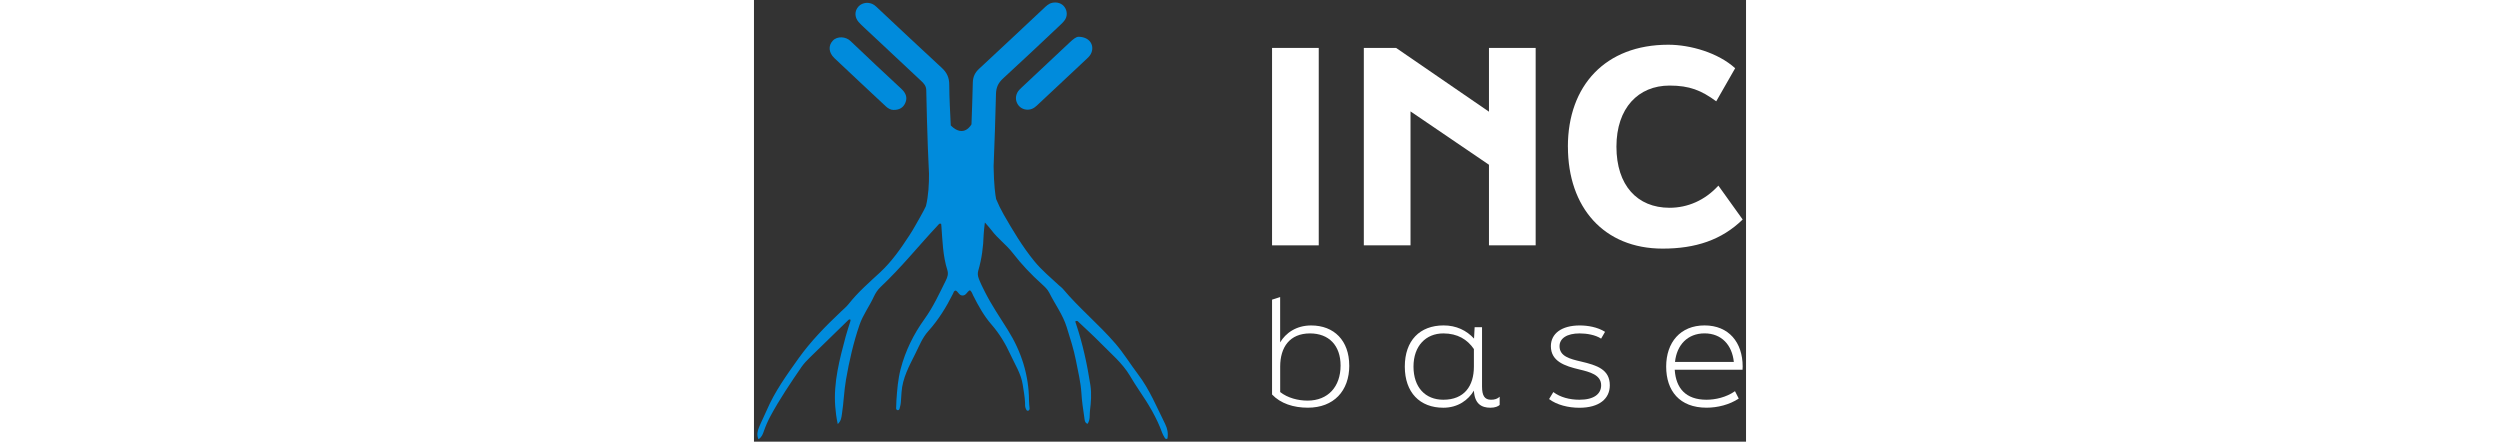 <?xml version="1.0" encoding="UTF-8"?> <svg xmlns="http://www.w3.org/2000/svg" height="50" viewBox="0 0 283 126" fill="none"><rect x="0" y="0" width="283" height="126" fill="#333333" stroke="none"/><path d="M117.34 121.04C114.92 116.19 112.88 111.15 109.56 106.77C107.36 103.87 105.46 100.73 103.08 97.98C98.36 92.51 92.74 87.91 88.09 82.36C87.81 82.02 87.42 81.77 87.09 81.47C84.66 79.21 82.09 77.09 79.97 74.5C76.6 70.37 73.89 65.82 71.25 61.22C70.43 59.79 69.71 58.31 69.08 56.79C68.85 55.64 68.44 52.86 68.36 47.5C68.62 40.6 68.89 33.7 69.04 26.8C69.08 24.92 69.69 23.64 71.05 22.39C76.44 17.46 81.74 12.43 87.07 7.42C87.63 6.89 88.22 6.36 88.66 5.73C89.46 4.59 89.39 3.12 88.6 2.01C87.84 0.94 86.47 0.5 85.08 0.8C84.02 1.03 83.32 1.76 82.59 2.45C76.46 8.19 70.35 13.95 64.19 19.65C63.02 20.74 62.47 21.94 62.43 23.52C62.34 27.5 62.19 31.48 62.05 35.46C62.05 35.46 59.92 39.54 56.14 35.79C55.97 32.11 55.73 28.16 55.71 24.2C55.71 22.16 55.05 20.71 53.56 19.34C47.5 13.78 41.52 8.12 35.52 2.5C35.12 2.13 34.74 1.73 34.3 1.43C32.89 0.46 30.93 0.66 29.83 1.84C28.67 3.1 28.65 4.87 29.84 6.27C30.34 6.86 30.93 7.38 31.49 7.91C36.87 12.96 42.25 18 47.64 23.03C48.45 23.78 49.13 24.49 49.15 25.75C49.24 31.18 49.42 36.61 49.6 42.04C49.63 42.86 49.68 43.68 49.71 44.51C49.71 44.51 49.71 44.55 49.71 44.58C49.77 46.24 49.84 47.89 49.93 49.55C49.95 52.36 49.78 55.87 49.06 58.78C48.61 59.72 48.13 60.65 47.6 61.57C46.55 63.4 45.56 65.27 44.41 67.03C41.93 70.83 39.36 74.56 36 77.68C32.91 80.54 29.71 83.3 27.08 86.63C26.41 87.48 25.57 88.19 24.78 88.93C20.41 93.06 16.21 97.33 12.7 102.25C9.33 106.99 5.92 111.69 3.62 117.08C2.92 118.72 2.08 120.31 1.41 121.96C1 122.98 0.74 124.09 1.28 125.3C2.22 124.73 2.51 123.87 2.8 123.05C3.33 121.54 3.96 120.07 4.72 118.67C7.34 113.83 10.41 109.28 13.52 104.74C14.25 103.68 15.14 102.76 16.06 101.87C19.72 98.31 23.38 94.74 27.05 91.17C27.5 91.02 27.64 91.17 27.51 91.61C27.06 93.07 26.55 94.52 26.16 96C24.42 102.53 22.66 109.06 23.18 115.93C23.3 117.55 23.51 119.15 23.9 120.98C24.91 120.01 24.94 119.05 25.09 118.13C25.6 114.85 25.69 111.52 26.26 108.25C27.18 102.96 28.37 97.75 30.11 92.67C31.1 89.79 32.93 87.38 34.18 84.66C34.67 83.6 35.29 82.65 36.14 81.85C42.02 76.33 47.04 70.03 52.55 64.17C52.75 63.95 52.93 63.62 53.4 63.87C53.42 64.07 53.45 64.31 53.47 64.55C53.78 68.75 53.88 72.98 55.16 77.03C55.51 78.12 55.21 79.06 54.75 79.97C52.88 83.74 51.13 87.56 48.65 91.01C45.53 95.34 43.19 100.08 41.84 105.27C41.08 108.18 40.85 111.17 40.64 114.16C40.59 114.92 40.57 115.69 40.55 116.46C40.55 116.76 40.73 116.97 40.98 117.01C41.24 117.05 41.45 116.86 41.53 116.6C41.75 115.86 41.9 115.12 41.93 114.34C41.96 113.51 42.05 112.69 42.1 111.86C42.38 107.85 44.27 104.41 46.01 100.94C47.12 98.72 48.02 96.36 49.71 94.48C52.6 91.27 54.84 87.65 56.77 83.8C56.96 83.43 57 82.9 57.6 82.89C58.3 83.28 58.52 84.32 59.54 84.3C60.58 84.29 60.79 83.1 61.63 82.8C62.15 83.24 62.29 83.81 62.54 84.31C64.01 87.23 65.6 90.1 67.74 92.56C70 95.15 71.74 98.02 73.14 101.1C74.42 103.93 76.19 106.57 76.67 109.75C76.93 111.45 77.25 113.14 77.33 114.86C77.35 115.43 77.28 116.01 77.54 116.56C77.67 116.84 77.76 117.22 78.16 117.17C78.53 117.12 78.64 116.79 78.62 116.45C78.57 115.75 78.46 115.05 78.46 114.35C78.44 106.99 76.26 100.25 72.38 94.07C70.14 90.5 67.77 87.02 65.87 83.25C65.24 81.99 64.6 80.75 64.11 79.42C63.84 78.67 63.76 77.96 63.99 77.18C64.97 73.85 65.42 70.45 65.52 66.99C65.55 65.95 65.72 64.9 65.87 63.46C66.68 64.4 67.24 64.99 67.73 65.64C69.53 68.06 72.02 69.82 73.86 72.22C76.32 75.42 79.1 78.32 82.1 81.03C82.9 81.75 83.76 82.54 84.22 83.48C85.87 86.79 88.12 89.78 89.23 93.37C90.21 96.54 91.24 99.69 91.87 102.95C92.46 106.01 93.22 109.06 93.41 112.18C93.55 114.48 93.88 116.75 94.23 119.02C94.33 119.67 94.27 120.57 95.15 120.91C95.99 119.73 95.7 118.38 95.85 117.14C96.15 114.74 96.34 112.3 95.97 109.88C95.05 103.95 93.79 98.09 91.88 92.4C91.77 92 91.33 91.42 92.3 91.58C94.52 93.69 96.81 95.74 98.95 97.93C101.84 100.89 105.08 103.55 107.24 107.18C108.09 108.61 108.97 110.02 109.9 111.39C112.49 115.2 114.89 119.12 116.45 123.48C116.6 123.9 116.83 124.29 117.05 124.67C117.23 124.99 117.4 125.39 117.94 125.13C118.21 123.71 117.98 122.34 117.34 121.05V121.04Z" fill="#008BDC"></path><path d="M75.11 26.47C74.06 28.46 75.31 30.93 77.53 31.25C78.78 31.43 79.79 30.98 80.69 30.12C85.44 25.65 90.21 21.2 94.97 16.74C95.54 16.21 96.06 15.66 96.32 14.88C97.07 12.68 95.6 10.52 92.6 10.49C91.91 10.47 90.97 11.25 90.05 12.12C85.53 16.38 80.99 20.63 76.46 24.87C75.95 25.35 75.43 25.82 75.1 26.45L75.11 26.47Z" fill="#008BDC"></path><path d="M37.55 30.29C38.26 30.96 39.06 31.36 39.77 31.36C41.5 31.39 42.59 30.68 43.17 29.36C43.87 27.75 43.26 26.5 42.1 25.4C37.23 20.83 32.31 16.3 27.5 11.67C26.22 10.44 23.78 10.21 22.47 11.62C21.17 13.02 21.27 14.99 22.94 16.58C27.78 21.18 32.69 25.72 37.56 30.29H37.55Z" fill="#008BDC"></path><path d="M147.79 13.67H161.11V69.99H147.79V13.67Z" fill="white"></path><path d="M173.97 13.67H183.18L209.67 31.86V13.67H222.99V69.99H209.67V47L187.29 31.78V69.99H173.97V13.67Z" fill="white"></path><path d="M232.18 41.83C232.18 24.4 242.91 12.76 260.8 12.76C267.12 12.76 275.03 15.04 279.9 19.46L274.5 28.9C270.24 25.78 266.89 24.41 261.18 24.41C252.28 24.41 246.03 30.8 246.03 41.84C246.03 52.88 251.97 59.27 261.18 59.27C266.36 59.27 271.3 57.14 275.11 52.95L282.04 62.62C276.03 68.48 268.57 70.92 259.21 70.92C242.47 70.92 232.19 59.2 232.19 41.85L232.18 41.83Z" fill="white"></path><path d="M169.82 104.28C169.82 111.55 165.36 116.3 158 116.3C153.87 116.3 150.23 115.1 147.79 112.54V85.48L150.1 84.74V97.67C151.67 95.03 154.65 92.84 158.94 92.84C165.51 92.84 169.81 97.18 169.81 104.29L169.82 104.28ZM167.34 104.28C167.34 98.54 163.99 95.11 158.62 95.11C152.83 95.11 150.11 99.04 150.11 104.57V111.84C152.26 113.53 155.23 114.28 157.92 114.28C163.79 114.28 167.34 110.27 167.34 104.28Z" fill="white"></path><path d="M212.72 113.16V115.52C212.27 115.93 211.4 116.31 210.08 116.31C207.52 116.31 205.58 115.19 205.37 111.43C203.8 114.07 200.87 116.31 196.65 116.31C189.96 116.31 185.66 111.97 185.66 104.57C185.66 97.17 189.92 92.83 196.73 92.83C200.33 92.83 203.26 94.24 205.41 96.59L205.58 93.33H207.69V110.23C207.69 112.83 208.39 114.03 210.25 114.03C211.28 114.03 212.11 113.78 212.73 113.16H212.72ZM205.37 104.57V99.57C203.51 96.84 200.7 95.11 196.65 95.11C191.69 95.11 188.14 98.66 188.14 104.57C188.14 110.48 191.49 114.03 196.65 114.03C202.64 114.03 205.37 110.1 205.37 104.57Z" fill="white"></path><path d="M226.83 113.82L228.03 111.84C230.01 113.33 232.66 114.03 235.47 114.03C239.64 114.03 241.67 112.38 241.67 109.9C241.67 106.93 238.41 106.1 235.47 105.4C231.3 104.41 227.33 103.09 227.33 98.75C227.33 95.16 230.39 92.84 235.55 92.84C237.86 92.84 240.63 93.3 242.78 94.66L241.66 96.6C240.05 95.53 237.57 95.11 235.54 95.11C231.9 95.11 229.8 96.52 229.8 98.75C229.8 101.64 232.73 102.39 235.92 103.13C240.51 104.2 244.14 105.4 244.14 109.91C244.14 113.75 241.12 116.32 235.46 116.32C232.32 116.32 229.05 115.53 226.82 113.84L226.83 113.82Z" fill="white"></path><path d="M260.22 104.57C260.22 97.67 264.27 92.83 271.17 92.83C278.07 92.83 282.04 97.66 282.04 104.57C282.04 104.94 282.04 105.07 282 105.48H262.66C262.99 110.73 265.8 114.03 271.71 114.03C274.19 114.03 277.33 113.37 279.85 111.59L280.92 113.7C278.28 115.44 274.89 116.3 271.75 116.3C264.02 116.3 260.22 111.47 260.22 104.56V104.57ZM279.52 103.24C279.02 98.41 276.01 95.1 271.17 95.1C266.33 95.1 263.24 98.41 262.74 103.24H279.52Z" fill="white"></path></svg> 